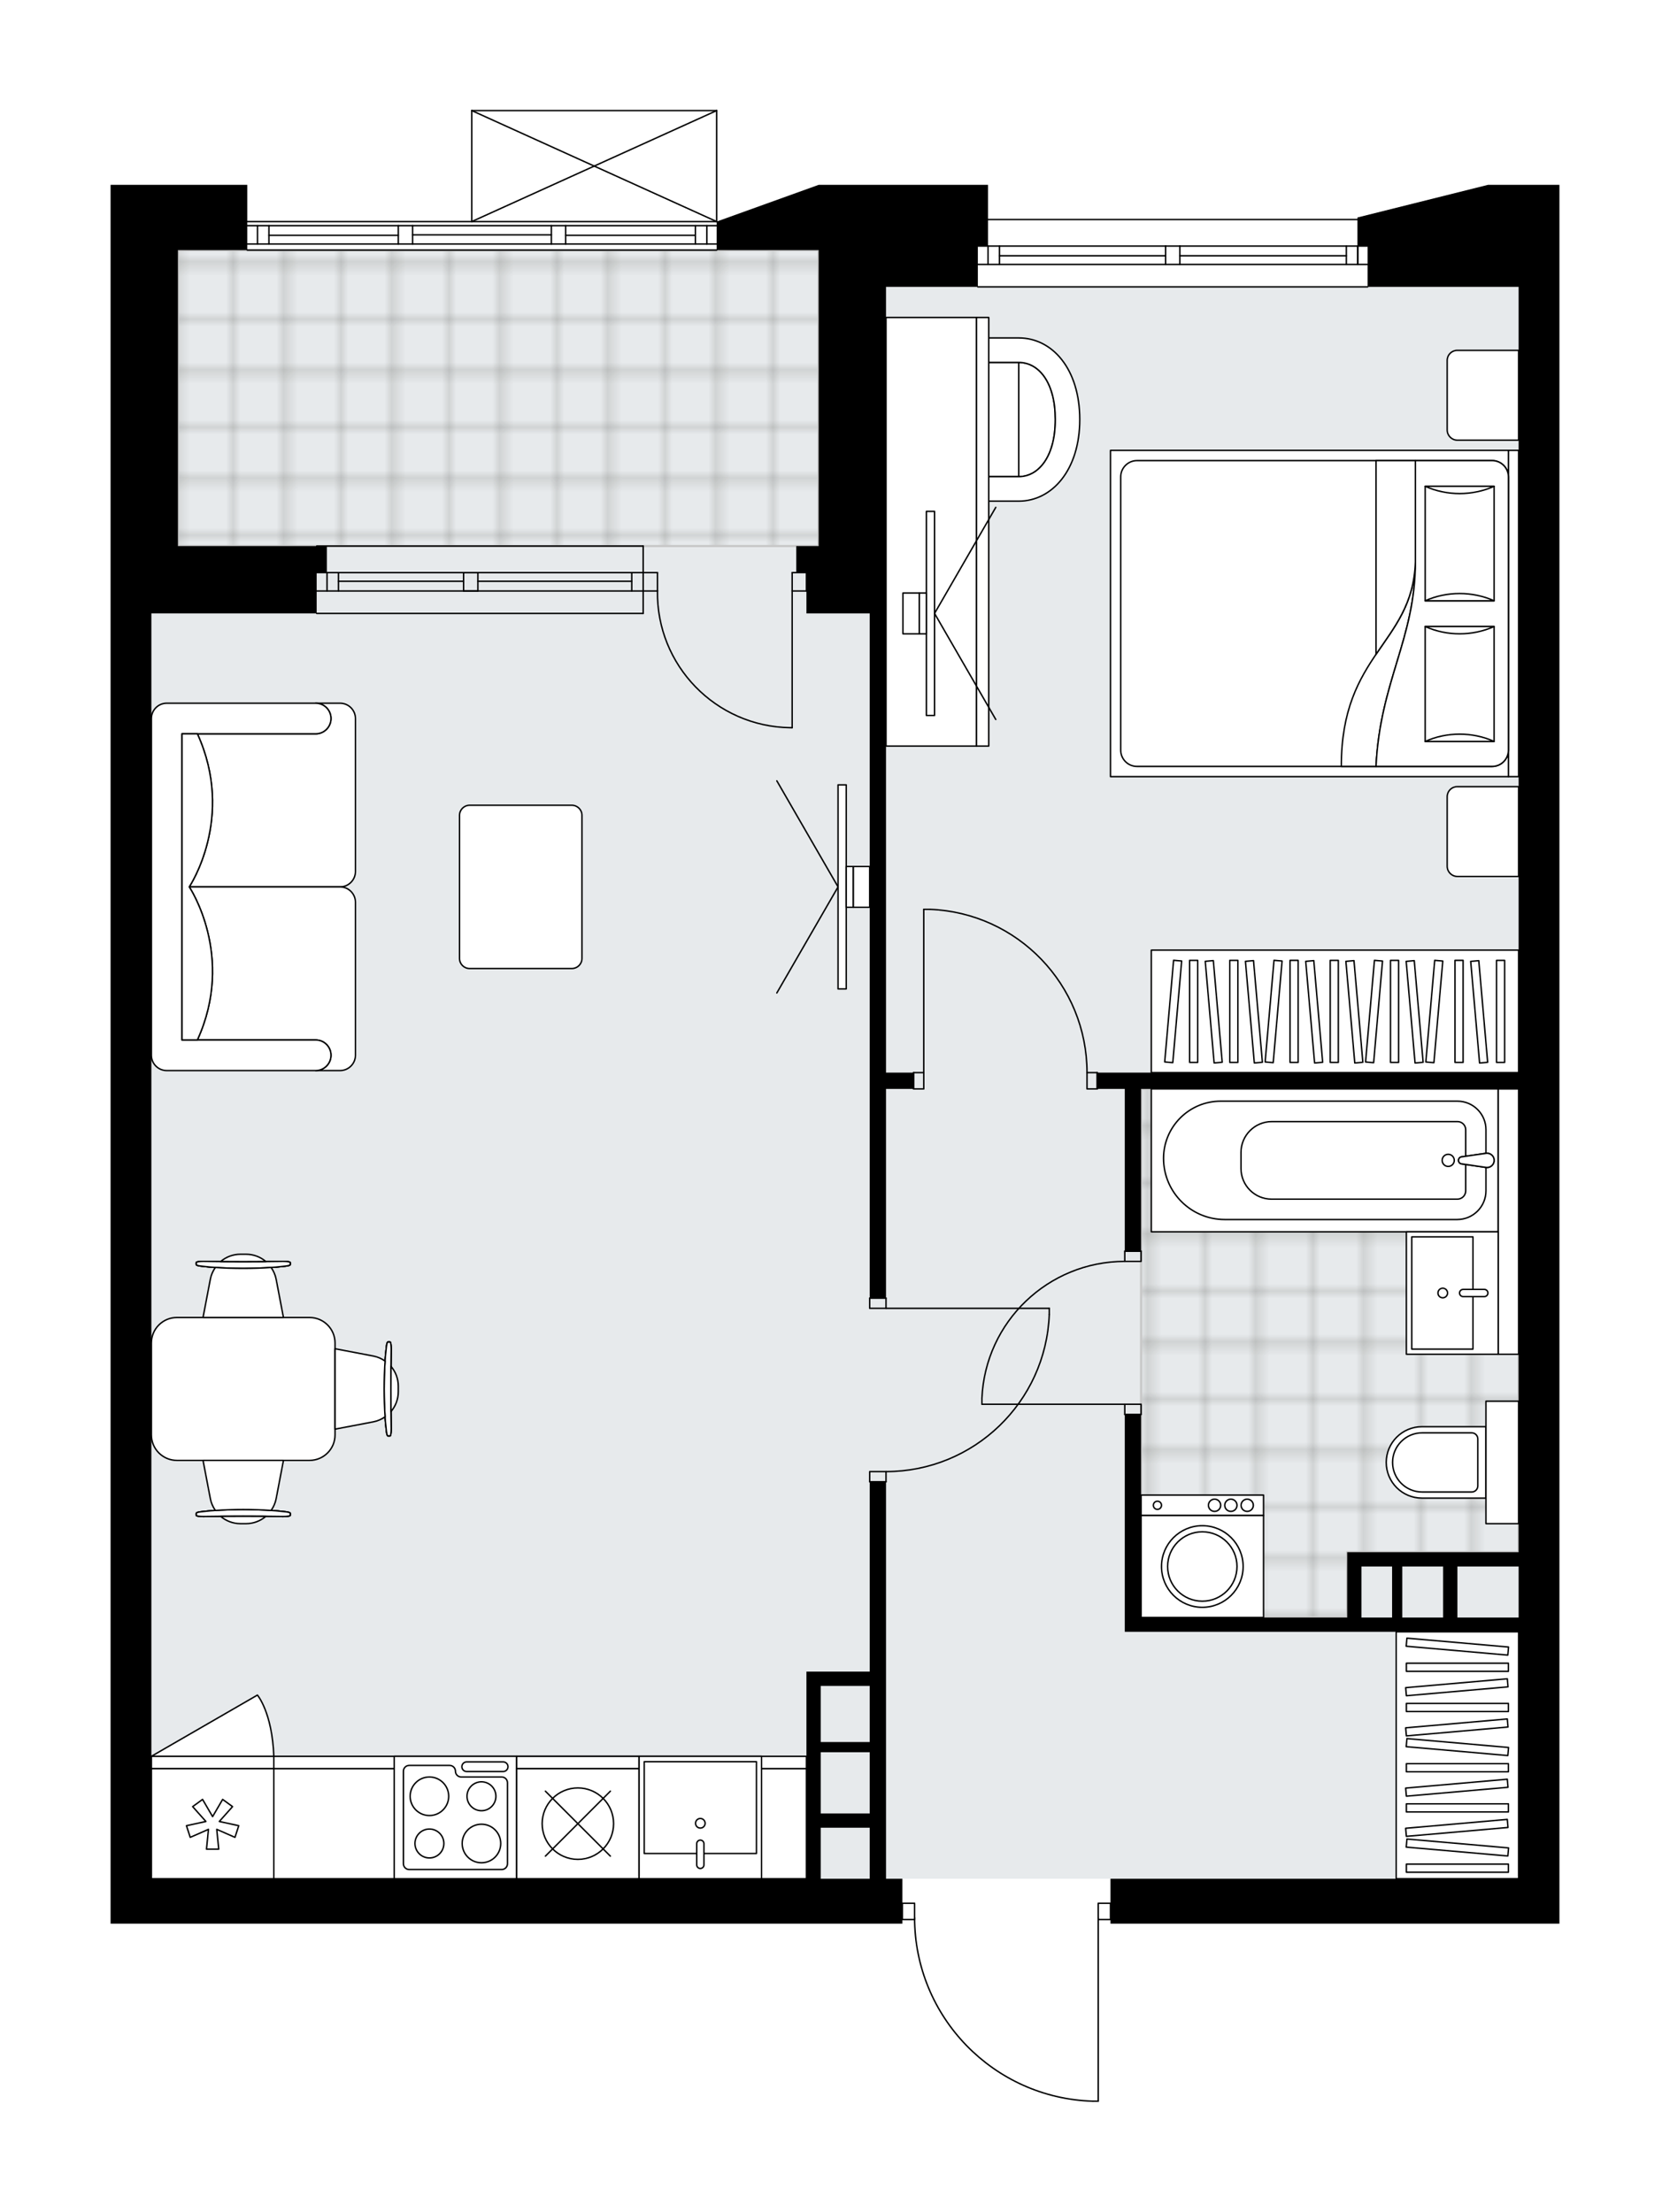 <svg xmlns="http://www.w3.org/2000/svg" xmlns:xlink="http://www.w3.org/1999/xlink" height="2000px" id="Layer_1" style="enable-background:new 0 0 1510.27 2000;" version="1.1" viewBox="0 0 1510.27 2000" width="1510.27px" x="0px" y="0px" xml:space="preserve">
<style type="text/css">
	.st0{fill:none;}
	.st1{opacity:0.25;fill:none;stroke:#12100B;stroke-width:0.4;stroke-miterlimit:10;}
	.st2{fill:#FFFFFF;}
	.st3{fill:#E7EAEC;}
	.st4{fill:url(#SVGID_1_);stroke:#C8C8C8;stroke-width:2;stroke-linecap:round;stroke-linejoin:round;stroke-miterlimit:10;}
	
		.st5{fill:url(#SVGID_00000127765323077299385920000015230018953057106098_);stroke:#C8C8C8;stroke-width:2;stroke-linecap:round;stroke-linejoin:round;stroke-miterlimit:10;}
	.st6{fill:none;stroke:#000000;stroke-width:1.3;stroke-linecap:round;stroke-linejoin:round;stroke-miterlimit:10;}
	.st7{fill:#FFFFFF;stroke:#000000;stroke-width:1.3;stroke-linecap:round;stroke-linejoin:round;stroke-miterlimit:10;}
	.st8{fill:none;stroke:#000000;stroke-width:1.3;stroke-linecap:round;stroke-linejoin:round;}
	.st9{fill:none;stroke:#000000;stroke-width:1.3;stroke-linecap:round;stroke-linejoin:round;stroke-dasharray:10.152,10.152;}
	.st10{fill:none;stroke:#000000;stroke-width:1.3;stroke-linecap:round;stroke-linejoin:round;stroke-dasharray:9.806,9.806;}
	.st11{font-family:'Arial-BoldMT';}
	.st12{font-size:96.725px;}
	.st13{font-size:81.844px;}
	.st14{font-family:'ArialMT';}
	.st15{font-size:40px;}
</style>
<pattern height="14.57" id="New_Pattern_Swatch_2" patternUnits="userSpaceOnUse" style="overflow:visible;" viewBox="7.49 -22.06 14.57 14.57" width="14.57" x="287.15" y="-1542.46">
	<g>
		<rect class="st0" height="14.57" width="14.57" x="7.49" y="-22.06" />
		<g>
			<rect class="st1" height="7.29" width="7.29" x="14.77" y="-7.49" />
		</g>
		<g>
			<rect class="st1" height="7.29" width="7.29" x="0.2" y="-7.49" />
		</g>
		<g>
			<rect class="st1" height="7.29" width="7.29" x="22.06" y="-14.77" />
		</g>
		<g>
			<rect class="st1" height="7.29" width="7.29" x="7.49" y="-14.77" />
			<rect class="st1" height="7.29" width="7.29" x="14.77" y="-22.06" />
		</g>
		<g>
			<rect class="st1" height="7.29" width="7.29" x="0.2" y="-22.06" />
		</g>
		<g>
			<rect class="st1" height="7.29" width="7.29" x="22.06" y="-29.35" />
		</g>
		<g>
			<rect class="st1" height="7.29" width="7.29" x="7.49" y="-29.35" />
		</g>
	</g>
</pattern>
<path class="st2" d="M1004.27,1739.46v-3.04h0h-10.42V1900  c0,0.36-0.29,0.65-0.65,0.65h-4.84c-0.01,0-0.01,0-0.02,0c-43.61-1.29-84.36-19.24-114.75-50.54  c-29.81-30.7-46.47-70.99-47.1-113.68h-10.45v3.04H100v-40.6v-295.27V849.96V554.68V259.41V222.5v-55.36h60.9h62.75v32.57h202.35  V100c0,0,0-0.01,0-0.01c0-0.04,0.02-0.08,0.03-0.12c0.01-0.04,0.01-0.09,0.03-0.13c0,0,0-0.01,0-0.01c0.01-0.03,0.04-0.05,0.05-0.07  c0.03-0.05,0.05-0.09,0.09-0.13c0.03-0.03,0.07-0.05,0.1-0.07c0.04-0.02,0.07-0.05,0.11-0.07c0.05-0.02,0.1-0.02,0.15-0.03  c0.03,0,0.06-0.02,0.09-0.02h221.43c0,0,0,0,0,0h0.02c0.03,0,0.05,0.01,0.08,0.02c0.05,0.01,0.11,0.01,0.16,0.03  c0.04,0.02,0.08,0.04,0.11,0.07c0.03,0.02,0.07,0.04,0.1,0.06c0.04,0.04,0.07,0.09,0.1,0.14c0.01,0.02,0.03,0.04,0.04,0.06  c0,0,0,0,0,0.01c0.02,0.04,0.02,0.1,0.03,0.15c0.01,0.04,0.02,0.07,0.02,0.11c0,0,0,0.01,0,0.01v100.12l91.62-32.98h153.17v30.72  h334.03v-1.2l118.11-29.53h64.59v55.36v36.91v258.36v332.18v553.64v295.27v40.6H1004.27z" id="background" />
<g id="floor">
	<polygon class="st3" points="136.91,1698.86 1373.36,1698.86 1373.36,259.41 740.37,259.41 740.37,226.19 160.9,226.19    160.9,554.68 136.91,554.68  " />
	<pattern id="SVGID_1_" patternTransform="matrix(6.51 0 0 6.51 44676.121 23268.779)" xlink:href="#New_Pattern_Swatch_2">
	</pattern>
	<polygon class="st4" points="160.9,226.19 740.37,226.19 740.37,493.78 160.9,493.78  " />
	
		<pattern id="SVGID_00000128454409473587410130000006166711030974173087_" patternTransform="matrix(6.51 0 0 6.51 44676.121 23268.779)" xlink:href="#New_Pattern_Swatch_2">
	</pattern>
	
		<polygon points="   1218.34,1462.65 1218.34,1403.59 1373.36,1403.59 1373.36,984.67 1031.95,984.67 1031.95,1462.65  " style="fill:url(#SVGID_00000128454409473587410130000006166711030974173087_);stroke:#C8C8C8;stroke-width:2;stroke-linecap:round;stroke-linejoin:round;stroke-miterlimit:10;" />
	<g id="LINE_00000088820485201810242000000008888151780324153489_">
		<line class="st6" x1="1236.8" x2="884.32" y1="259.41" y2="259.41" />
	</g>
	<g id="LINE_00000001644171554877346470000001529696056926121093_">
		<line class="st6" x1="884.32" x2="1054.1" y1="222.5" y2="222.5" />
	</g>
	<g id="LINE_00000101825716946167523180000010335842890544550582_">
		<line class="st6" x1="1067.02" x2="1236.8" y1="222.5" y2="222.5" />
	</g>
	<g id="LINE_00000106125181392863532910000013135983133450759309_">
		<line class="st6" x1="1227.9" x2="1227.9" y1="239.11" y2="222.5" />
	</g>
	<g id="LINE_00000013915083977090293280000006416910780986748802_">
		<line class="st6" x1="893.54" x2="893.54" y1="239.11" y2="222.5" />
	</g>
	<g id="LINE_00000056391043613192096030000013276549133787402385_">
		<line class="st6" x1="884.32" x2="1054.1" y1="239.11" y2="239.11" />
	</g>
	<g id="LINE_00000165935430611711314120000001970918899305307284_">
		<line class="st6" x1="1067.02" x2="1236.8" y1="239.11" y2="239.11" />
	</g>
	<g id="LINE_00000008131272914838098960000000974743684166732714_">
		<line class="st6" x1="1067.02" x2="1217.57" y1="231.27" y2="231.27" />
	</g>
	<g id="LINE_00000155128179717562802030000001861166856147628692_">
		<line class="st6" x1="903.88" x2="1054.1" y1="231.27" y2="231.27" />
	</g>
	<g id="LINE_00000080192668601762106890000004020869987704768414_">
		<line class="st6" x1="903.88" x2="903.88" y1="222.5" y2="239.11" />
	</g>
	<g id="LINE_00000165932006442072941660000010016616022154414012_">
		<line class="st6" x1="1227.9" x2="1227.9" y1="239.11" y2="222.5" />
	</g>
	<g id="LINE_00000016077496867161060480000000366485402425396151_">
		<line class="st6" x1="1217.57" x2="1217.57" y1="222.5" y2="239.11" />
	</g>
	<g id="LINE_00000074437546574301813750000001808443084666293402_">
		<line class="st6" x1="1054.1" x2="1054.1" y1="239.11" y2="222.5" />
	</g>
	<g id="LINE_00000036219571700036570430000012328087243791686812_">
		<line class="st6" x1="1054.1" x2="1067.02" y1="222.5" y2="222.5" />
	</g>
	<g id="LINE_00000118359144005311762060000016122304945074446753_">
		<line class="st6" x1="1067.02" x2="1067.02" y1="222.5" y2="239.11" />
	</g>
	<g id="LINE_00000120540482308030458360000009442897711385462203_">
		<line class="st6" x1="1067.02" x2="1054.1" y1="239.11" y2="239.11" />
	</g>
	<g id="LINE_00000067198787956017390800000005526716190511857840_">
		<line class="st6" x1="884.32" x2="1236.8" y1="198.51" y2="198.51" />
	</g>
	<g id="LINE_00000085249385750351801120000012372000011460569005_">
		<line class="st6" x1="581.66" x2="286.39" y1="534.38" y2="534.38" />
	</g>
	<g id="LINE_00000175309732480523856700000001464673358388621216_">
		<line class="st6" x1="581.66" x2="286.39" y1="517.77" y2="517.77" />
	</g>
	<g id="LINE_00000031195862859726863510000007511538046303118504_">
		<line class="st6" x1="571.33" x2="432.18" y1="525.62" y2="525.62" />
	</g>
	<g id="LINE_00000000912135491864767810000003408113679361582504_">
		<line class="st6" x1="295.75" x2="295.75" y1="534.38" y2="517.77" />
	</g>
	<g id="LINE_00000142894872490532380920000010437374558282741417_">
		<line class="st6" x1="571.33" x2="571.33" y1="534.38" y2="517.77" />
	</g>
	<g id="LINE_00000173138801074379348200000014952370691295282853_">
		<line class="st6" x1="581.66" x2="286.39" y1="554.68" y2="554.68" />
	</g>
	<g id="LINE_00000046314794486321020980000008200905248218573716_">
		<line class="st6" x1="286.39" x2="581.66" y1="493.78" y2="493.78" />
	</g>
	<g id="LINE_00000029739964696197078200000002397625063560955832_">
		<line class="st6" x1="306.08" x2="306.08" y1="534.4" y2="517.79" />
	</g>
	<g id="LINE_00000069362311255104855930000009093014615962283913_">
		<line class="st6" x1="581.66" x2="581.66" y1="554.68" y2="493.78" />
	</g>
	<g id="LINE_00000129920634943522541370000008155820593246374568_">
		<line class="st6" x1="419.26" x2="419.26" y1="534.38" y2="517.77" />
	</g>
	<g id="LINE_00000131364174449811448420000017963684894754094481_">
		<line class="st6" x1="419.26" x2="432.18" y1="517.77" y2="517.77" />
	</g>
	<g id="LINE_00000083076841703993316840000009227871196432502660_">
		<line class="st6" x1="432.18" x2="432.18" y1="517.77" y2="534.38" />
	</g>
	<g id="LINE_00000042713423694662172980000012608972406672285859_">
		<line class="st6" x1="432.18" x2="419.26" y1="534.38" y2="534.38" />
	</g>
	<g id="LINE_00000044154117639247494840000005864574109746801538_">
		<line class="st6" x1="419.26" x2="306.08" y1="525.62" y2="525.62" />
	</g>
	<g id="LINE_00000124124640279233059410000008230699436400927651_">
		<line class="st6" x1="648.1" x2="223.65" y1="226.19" y2="226.19" />
	</g>
	<g id="LINE_00000060736028419946857910000006183128378690056591_">
		<line class="st6" x1="639.2" x2="639.2" y1="220.66" y2="204.05" />
	</g>
	<g id="LINE_00000045612796743706085080000010972640365618420412_">
		<line class="st6" x1="232.87" x2="232.87" y1="220.66" y2="204.05" />
	</g>
	<g id="LINE_00000053515036497022414060000003277809804102171064_">
		<line class="st6" x1="511.54" x2="628.87" y1="212.81" y2="212.81" />
	</g>
	<g id="LINE_00000146497472959908447620000002841185195736204720_">
		<line class="st6" x1="243.21" x2="360.21" y1="212.81" y2="212.81" />
	</g>
	<g id="LINE_00000037693050597130527270000011733420261559457706_">
		<line class="st6" x1="243.21" x2="243.21" y1="204.05" y2="220.66" />
	</g>
	<g id="LINE_00000136372945114265667330000018242361057456254602_">
		<line class="st6" x1="639.2" x2="639.2" y1="220.66" y2="204.05" />
	</g>
	<g id="LINE_00000101787555886488984610000001143711893934475654_">
		<line class="st6" x1="628.87" x2="628.87" y1="204.05" y2="220.66" />
	</g>
	<g id="LINE_00000000909711612812477500000001784782831446157995_">
		<line class="st6" x1="498.62" x2="498.62" y1="220.66" y2="204.05" />
	</g>
	<g id="LINE_00000115475595315727003020000003694157579932557701_">
		<line class="st6" x1="498.62" x2="511.54" y1="204.05" y2="204.05" />
	</g>
	<g id="LINE_00000036240223190302682940000008254765659024134274_">
		<line class="st6" x1="511.54" x2="511.54" y1="204.05" y2="220.66" />
	</g>
	<g id="LINE_00000076598178472137642570000012572378112910718902_">
		<line class="st6" x1="511.54" x2="498.62" y1="220.66" y2="220.66" />
	</g>
	<g id="LINE_00000158744873466136321660000002027127724741689507_">
		<line class="st6" x1="223.65" x2="648.1" y1="200.36" y2="200.36" />
	</g>
	<g id="LINE_00000171687720622755157820000012063259828188261262_">
		<line class="st6" x1="360.21" x2="360.21" y1="220.66" y2="204.05" />
	</g>
	<g id="LINE_00000113350370572752865770000013356877189108181402_">
		<line class="st6" x1="360.21" x2="373.13" y1="204.05" y2="204.05" />
	</g>
	<g id="LINE_00000096742407740943153550000008572318914344680112_">
		<line class="st6" x1="373.13" x2="373.13" y1="204.05" y2="220.66" />
	</g>
	<g id="LINE_00000126284891732184787000000005081895995365939379_">
		<line class="st6" x1="373.13" x2="360.21" y1="220.66" y2="220.66" />
	</g>
	<g id="LINE_00000177470825808989281860000007934126493821963949_">
		<line class="st6" x1="373.13" x2="498.62" y1="212.35" y2="212.35" />
	</g>
	<g id="LWPOLYLINE_00000039825786218321652160000016880387542974918578_">
		<line class="st6" x1="360.21" x2="223.65" y1="220.66" y2="220.66" />
	</g>
	<g id="LWPOLYLINE_00000080181315398719307220000011106555895891304109_">
		<line class="st6" x1="373.13" x2="498.62" y1="220.66" y2="220.66" />
	</g>
	<g id="LWPOLYLINE_00000170261658953190761760000003200683361401638562_">
		<line class="st6" x1="511.54" x2="648.1" y1="220.66" y2="220.66" />
	</g>
	<g id="LWPOLYLINE_00000160164097187100120190000015254336024454691492_">
		<line class="st6" x1="360.21" x2="223.65" y1="204.05" y2="204.05" />
	</g>
	<g id="LWPOLYLINE_00000072996386939486268510000017804512375809483704_">
		<line class="st6" x1="373.13" x2="498.62" y1="204.05" y2="204.05" />
	</g>
	<g id="LWPOLYLINE_00000020371126192179513800000001976005059628959909_">
		<line class="st6" x1="511.54" x2="648.1" y1="204.05" y2="204.05" />
	</g>
	<g id="LWPOLYLINE_00000154383663862216963650000003785255353364722359_">
		<rect class="st6" height="14.76" width="11.07" x="816.04" y="1721.01" />
	</g>
	<g id="LWPOLYLINE_00000102542560068686131610000001580326387957643687_">
		<rect class="st6" height="14.76" width="11.07" x="993.2" y="1721.01" />
	</g>
	<g id="LWPOLYLINE_00000069356008042634893490000014471334102105423233_">
		<path class="st6" d="M988.36,1900c-89.82-2.66-161.25-76.23-161.25-166.09" />
	</g>
	<g id="LINE_00000173132001943241896720000014651194868086400181_">
		<line class="st6" x1="993.2" x2="993.2" y1="1733.91" y2="1900" />
	</g>
	<g id="LINE_00000075131808633555911050000002170578784103125144_">
		<line class="st6" x1="993.2" x2="988.36" y1="1900" y2="1900" />
	</g>
	<g id="LWPOLYLINE_00000154422608688812972610000005615128740213055143_">
		<rect class="st6" height="9.23" width="14.76" x="786.51" y="1173.83" />
	</g>
	<g id="LWPOLYLINE_00000072268821684474979960000016266074372014483385_">
		<rect class="st6" height="9.23" width="14.76" x="786.51" y="1330.7" />
	</g>
	<g id="LINE_00000142141757456723496140000014766830157000764551_">
		<line class="st6" x1="801.27" x2="786.51" y1="1173.83" y2="1173.83" />
	</g>
	<g id="LINE_00000026125550516814366630000007395685376522575506_">
		<line class="st6" x1="801.27" x2="786.51" y1="1339.92" y2="1339.92" />
	</g>
	<g id="LINE_00000144326706413620391680000005210009703690379700_">
		<line class="st6" x1="801.27" x2="948.91" y1="1183.06" y2="1183.06" />
	</g>
	<g id="LINE_00000002343313855106940640000014964426859924268979_">
		<line class="st6" x1="948.91" x2="948.91" y1="1188.6" y2="1183.06" />
	</g>
	<g id="ARC_00000005258810146976763810000005613434851114813061_">
		<path class="st6" d="M948.91,1188.6c-3.07,79.32-68.25,142.06-147.64,142.1" />
	</g>
	<g id="LWPOLYLINE_00000080905215248816997470000015680473005742338474_">
		<rect class="st6" height="14.76" width="9.23" x="826.19" y="969.91" />
	</g>
	<g id="LWPOLYLINE_00000083775817087254677480000010423851165689706132_">
		<rect class="st6" height="14.76" width="9.23" x="983.05" y="969.91" />
	</g>
	<g id="LINE_00000139293300657121506900000002305663915862563513_">
		<line class="st6" x1="826.19" x2="826.19" y1="969.91" y2="984.67" />
	</g>
	<g id="LINE_00000180335768962299194120000014542488550899282833_">
		<line class="st6" x1="992.28" x2="992.28" y1="969.91" y2="984.67" />
	</g>
	<g id="LINE_00000118373940638734164920000012583052237781520037_">
		<line class="st6" x1="835.41" x2="835.41" y1="969.91" y2="822.27" />
	</g>
	<g id="LINE_00000042006205182868439090000016451955817617384845_">
		<line class="st6" x1="840.95" x2="835.41" y1="822.27" y2="822.27" />
	</g>
	<g id="ARC_00000005240138546607041630000014397836791187939734_">
		<path class="st6" d="M840.95,822.27c79.32,3.07,142.06,68.25,142.1,147.64" />
	</g>
	<g id="LWPOLYLINE_00000067230059808689353840000014880058804949239181_">
		<rect class="st6" height="9.23" width="14.76" x="1017.19" y="1269.8" />
	</g>
	<g id="LWPOLYLINE_00000025406788681206156090000015091344861113268411_">
		<rect class="st6" height="9.23" width="14.76" x="1017.19" y="1131.39" />
	</g>
	<g id="LINE_00000100374900197439228150000009200037924612728490_">
		<line class="st6" x1="1017.19" x2="1031.95" y1="1279.02" y2="1279.02" />
	</g>
	<g id="LINE_00000057843537619379244550000018409478743768287906_">
		<line class="st6" x1="1017.19" x2="1031.95" y1="1131.39" y2="1131.39" />
	</g>
	<g id="LINE_00000178192417019806619490000013042454432213843123_">
		<line class="st6" x1="1017.19" x2="888.01" y1="1269.8" y2="1269.8" />
	</g>
	<g id="ARC_00000076568126056127371090000012385612876600424107_">
		<path class="st6" d="M888.01,1264.26c3.07-69.13,59.99-123.6,129.18-123.65" />
	</g>
	<g id="LINE_00000049217236036039235710000000554147378886523285_">
		<line class="st6" x1="888.01" x2="888.01" y1="1269.8" y2="1264.26" />
	</g>
	<g id="ARC_00000070811903836162009040000018026437560496443820_">
		<path class="st6" d="M594.58,534.38c-1.01,67.27,52.71,122.63,119.99,123.63c0.6,0.01,1.21,0.01,1.81,0.01" />
	</g>
	<g id="LINE_00000145036729991376361580000003472869252256675508_">
		<line class="st6" x1="716.38" x2="716.38" y1="534.38" y2="658.03" />
	</g>
	<g id="LINE_00000183936569621181242560000007312560790128848565_">
		<line class="st6" x1="581.66" x2="594.58" y1="534.38" y2="534.38" />
	</g>
	<g id="LINE_00000047748291741230701370000000942143104947906188_">
		<line class="st6" x1="594.58" x2="594.58" y1="534.38" y2="517.77" />
	</g>
	<g id="LINE_00000093867691028083660820000015345070930486835613_">
		<line class="st6" x1="594.58" x2="581.66" y1="517.77" y2="517.77" />
	</g>
	<g id="LINE_00000119830281612483094420000001631265576875433647_">
		<line class="st6" x1="729.3" x2="716.38" y1="517.77" y2="517.77" />
	</g>
	<g id="LINE_00000027595864236596343060000003800845283116474551_">
		<line class="st6" x1="716.38" x2="716.38" y1="517.77" y2="534.38" />
	</g>
	<g id="LINE_00000064318920981576031730000016223081440569216395_">
		<line class="st6" x1="716.38" x2="729.3" y1="534.38" y2="534.38" />
	</g>
	<g id="LINE_00000149370578537833876070000012877106957298641037_">
		<line class="st6" x1="729.3" x2="729.3" y1="517.77" y2="534.38" />
	</g>
	<g id="LINE_00000051382271002634235690000004409460903530984877_">
		<line class="st6" x1="426.65" x2="648.1" y1="100" y2="100" />
	</g>
	<g id="LINE_00000147193322305705201130000001204498178405671570_">
		<line class="st6" x1="648.1" x2="648.1" y1="100" y2="200.36" />
	</g>
	<g id="LINE_00000078027086914287128380000000980320355080635008_">
		<line class="st6" x1="426.65" x2="426.65" y1="200.36" y2="100" />
	</g>
	<g id="LWPOLYLINE_00000156567281757320301820000013488308640720107951_">
		<line class="st6" x1="648.1" x2="426.65" y1="200.36" y2="100" />
	</g>
	<g id="LWPOLYLINE_00000132807729823111869720000017151018054893254068_">
		<line class="st6" x1="426.65" x2="648.1" y1="200.36" y2="100" />
	</g>
	<polygon points="740.37,259.41 740.37,493.78 729.3,493.78 720.07,493.78 720.07,517.77 729.3,517.77 729.3,554.68 786.51,554.68    786.51,1173.83 801.27,1173.83 801.27,984.67 826.19,984.67 826.19,969.91 801.27,969.91 801.27,554.68 801.27,493.78    801.27,259.41 884.32,259.41 884.32,222.5 893.54,222.5 893.54,167.14 740.37,167.14 648.1,200.36 648.1,226.19 740.37,226.19  " />
	<path d="M816.04,1698.86h-14.76v-358.94h-14.76v171.63h-44.29H729.3v128.26v59.05H136.91v-295.27V849.96V554.68h23.99h125.49   v-36.91h9.23v-23.99h-9.23H160.9V259.41v-33.22h62.75v-59.05H160.9H100v55.36v36.91v295.27v295.27v553.64v295.27v40.6h716.04   V1698.86z M742.22,1524.47h44.29v50.75h-44.29V1524.47z M742.22,1584.45h44.29v55.36h-44.29V1584.45z M742.22,1698.86v-46.14h44.29   v46.14H742.22z" />
	<path d="M1017.19,1131.39h14.76V984.67h341.41v418.92H1318h-12.92h-36.91h-9.23h-40.6v12.92v46.14h-186.39v-183.62h-14.76v183.62   v12.92h356.17v223.3h-369.09v40.6h406v-40.6v-295.27V849.96V517.77V259.41V222.5v-55.36h-64.59l-118.11,29.53v25.84h9.23v36.91   h136.56v258.36v332.18v119.95H992.28v14.76h24.91V1131.39z M1231.26,1462.65v-46.14h27.68v46.14H1231.26z M1268.17,1462.65v-46.14   h36.91v46.14H1268.17z M1318,1462.65v-46.14h55.36v46.14H1318z" />
</g>
<g id="mebel">
	<g>
		<path class="st7" d="M1308.77,325.88v62.92c0,5.1,4.13,9.23,9.23,9.23h55.36v-81.2h-55.54    C1312.82,316.83,1308.77,320.88,1308.77,325.88z" />
		<path class="st7" d="M1308.77,720.39v62.92c0,5.1,4.13,9.23,9.23,9.23h55.36v-81.2h-55.54    C1312.82,711.34,1308.77,715.39,1308.77,720.39z" />
		<g>
			
				<rect class="st7" height="9.23" transform="matrix(-1.836970e-16 1 -1 -1.836970e-16 1923.515 -813.982)" width="295.02" x="1221.24" y="550.15" />
			
				<rect class="st7" height="359.86" transform="matrix(-1.836970e-16 1 -1 -1.836970e-16 1738.97 -629.437)" width="295.02" x="1036.69" y="374.83" />
			<path class="st7" d="M1364.14,431.25v247.04c0,8.15-6.61,14.76-14.76,14.76h-321.11c-8.15,0-14.76-6.61-14.76-14.76V431.25     c0-8.15,6.61-14.76,14.76-14.76h321.11C1357.53,416.48,1364.14,423.09,1364.14,431.25z" />
			<path class="st7" d="M1244.4,693.05c3.78-77.16,35.57-115.4,35.6-184.88c-2.51,74.34-67.11,82.28-66.98,184.88L1244.4,693.05z" />
			<g>
				<path class="st7" d="M1244.4,693.05c3.78-77.16,35.57-115.4,35.6-184.88l0-91.68h69.37c8.15,0,14.76,6.61,14.76,14.76v247.04      c0,8.15-6.61,14.76-14.76,14.76L1244.4,693.05L1244.4,693.05z" />
			</g>
			
				<rect class="st7" height="62.32" transform="matrix(-1.836970e-16 1 -1 -1.836970e-16 1811.531 -828.529)" width="103.53" x="1268.26" y="460.34" />
			<path class="st7" d="M1288.87,543.27c19.57-8.77,42.74-8.77,62.32,0H1288.87z" />
			<path class="st7" d="M1351.19,439.74c-19.57,8.77-42.74,8.77-62.32,0L1351.19,439.74z" />
			
				<rect class="st7" height="62.32" transform="matrix(-1.836970e-16 1 -1 -1.836970e-16 1938.513 -701.547)" width="103.93" x="1268.07" y="587.33" />
			<path class="st7" d="M1288.87,670.45c19.57-8.8,42.74-8.8,62.32,0H1288.87z" />
			<path class="st7" d="M1351.19,566.52c-19.57,8.8-42.74,8.8-62.32,0H1351.19z" />
			<g>
				<path class="st7" d="M1280,508.17v-91.68h-35.6v175.18C1261.2,566.84,1278.72,546.18,1280,508.17z" />
			</g>
		</g>
	</g>
	<g>
		
			<rect class="st7" height="99.65" transform="matrix(-1 -1.224647e-16 1.224647e-16 -1 976.956 3298.134)" width="481.68" x="247.64" y="1599.24" />
		
			<rect class="st7" height="11.07" transform="matrix(-1 -1.224647e-16 1.224647e-16 -1 976.956 3187.407)" width="481.68" x="247.64" y="1588.17" />
	</g>
	<g>
		<path class="st7" d="M285.47,663.56L285.47,663.56c7.64,0,13.84-6.2,13.84-13.84v0c0-7.64-6.2-13.84-13.84-13.84h0h22.09    c7.67,0,13.89,6.22,13.89,13.89v138.29c0,7.65-6.26,13.91-13.91,13.91l-136.41,0c0,0,41.99-62.42,7.36-138.41H285.47z" />
		<path class="st7" d="M285.47,940.38L285.47,940.38c7.64,0,13.84,6.2,13.84,13.84v0c0,7.64-6.2,13.84-13.84,13.84h0h22.09    c7.67,0,13.89-6.22,13.89-13.89V815.88c0-7.65-6.26-13.91-13.91-13.91l-136.41,0c0,0,41.99,62.42,7.36,138.41H285.47z" />
		<path class="st7" d="M150.75,635.88h134.72c7.64,0,13.84,6.2,13.84,13.84v0c0,7.64-6.2,13.84-13.84,13.84H164.59v276.82h120.88    c7.64,0,13.84,6.2,13.84,13.84v0c0,7.64-6.2,13.84-13.84,13.84H150.75c-7.64,0-13.84-6.2-13.84-13.84v-304.5    C136.91,642.11,143.14,635.88,150.75,635.88z" />
		<path class="st7" d="M178.49,940.38c34.63-75.99-7.36-138.41-7.36-138.41v-0.01c0,0,41.99-62.42,7.36-138.41h-13.9v276.82    L178.49,940.38z" />
	</g>
	<g>
		<path class="st7" d="M159.98,1191.34h119.95c12.74,0,23.07,10.33,23.07,23.07v83.09c0,12.74-10.33,23.07-23.07,23.07H159.98    c-12.74,0-23.07-10.33-23.07-23.07v-83.09C136.91,1201.67,147.24,1191.34,159.98,1191.34z" />
		<g>
			<g id="LINE_00000065054434611070543850000017789983357652363146_">
				<path class="st7" d="M181.61,1367.05c22.34-2.81,54.4-2.81,76.74,0c2.58,0.32,4.08,0.81,4.08,1.32v0.13v1.82      c0,0.55-2.89,0.99-6.46,0.99c-23.93-0.38-48.04-0.38-71.97,0c-3.57,0-6.46-0.45-6.46-0.99v-1.82v-0.13      C177.53,1367.86,179.03,1367.38,181.61,1367.05z" />
			</g>
			<g id="LINE_00000060751167871358840710000008352503260989407929_">
				<path class="st7" d="M181.61,1367.05c22.34-2.81,54.4-2.81,76.74,0c2.58,0.32,4.08,0.81,4.08,1.32v0.13v1.82      c0,0.55-2.89,0.99-6.46,0.99c-23.93-0.38-48.04-0.38-71.97,0c-3.57,0-6.46-0.45-6.46-0.99v-1.82v-0.13      C177.53,1367.86,179.03,1367.38,181.61,1367.05z" />
			</g>
			<g id="LINE_00000062873122379927365860000000806084369640559534_">
				<path class="st7" d="M181.61,1367.05c22.34-2.81,54.4-2.81,76.74,0c2.58,0.32,4.08,0.81,4.08,1.32v0.13v1.82      c0,0.55-2.89,0.99-6.46,0.99c-23.93-0.38-48.04-0.38-71.97,0c-3.57,0-6.46-0.45-6.46-0.99v-1.82v-0.13      C177.53,1367.86,179.03,1367.38,181.61,1367.05z" />
			</g>
			<path class="st7" d="M199.58,1371.2c4.86,4.11,11.11,6.56,17.85,6.56h5.09c6.75,0,13-2.45,17.85-6.56     C226.78,1371.08,213.18,1371.08,199.58,1371.2z" />
			<path class="st7" d="M183.62,1320.57l6.62,34.69c0.75,3.92,2.38,7.46,4.55,10.57c16.01-1.13,34.36-1.13,50.38,0     c2.17-3.11,3.8-6.65,4.55-10.57l6.62-34.69H183.62z" />
		</g>
		<g>
			<g id="LINE_00000100382621645639771610000008249951802827378862_">
				<path class="st7" d="M349.48,1294.33c-2.81-22.34-2.81-54.4,0-76.74c0.32-2.58,0.81-4.08,1.32-4.08h0.13h1.82      c0.55,0,1,2.89,1,6.46c-0.38,23.93-0.38,48.04,0,71.97c0,3.57-0.45,6.46-1,6.46h-1.82h-0.13      C350.29,1298.4,349.81,1296.9,349.48,1294.33z" />
			</g>
			<g id="LINE_00000150086949621110195410000016363834845351088818_">
				<path class="st7" d="M349.48,1294.33c-2.81-22.34-2.81-54.4,0-76.74c0.32-2.58,0.81-4.08,1.32-4.08h0.13h1.82      c0.55,0,1,2.89,1,6.46c-0.38,23.93-0.38,48.04,0,71.97c0,3.57-0.45,6.46-1,6.46h-1.82h-0.13      C350.29,1298.4,349.81,1296.9,349.48,1294.33z" />
			</g>
			<g id="LINE_00000066493545883334708210000000715903692456389541_">
				<path class="st7" d="M349.48,1294.33c-2.81-22.34-2.81-54.4,0-76.74c0.32-2.58,0.81-4.08,1.32-4.08h0.13h1.82      c0.55,0,1,2.89,1,6.46c-0.38,23.93-0.38,48.04,0,71.97c0,3.57-0.45,6.46-1,6.46h-1.82h-0.13      C350.29,1298.4,349.81,1296.9,349.48,1294.33z" />
			</g>
			<path class="st7" d="M353.63,1276.35c4.11-4.86,6.56-11.11,6.56-17.85v-5.09c0-6.75-2.45-13-6.56-17.85     C353.51,1249.16,353.51,1262.75,353.63,1276.35z" />
			<path class="st7" d="M303,1292.31l34.69-6.62c3.92-0.75,7.46-2.38,10.57-4.55c-1.13-16.01-1.13-34.36,0-50.38     c-3.11-2.17-6.65-3.8-10.57-4.55L303,1219.6V1292.31z" />
		</g>
		<g>
			<g id="LINE_00000109734000537914678940000008805619126873783695_">
				<path class="st7" d="M258.35,1144.86c-22.34,2.81-54.4,2.81-76.74,0c-2.58-0.32-4.08-0.81-4.08-1.32v-0.13v-1.82      c0-0.55,2.89-0.99,6.46-0.99c23.93,0.38,48.04,0.38,71.97,0c3.57,0,6.46,0.45,6.46,0.99v1.82v0.13      C262.42,1144.05,260.93,1144.53,258.35,1144.86z" />
			</g>
			<g id="LINE_00000145755921791954005780000003799981513074399385_">
				<path class="st7" d="M258.35,1144.86c-22.34,2.81-54.4,2.81-76.74,0c-2.58-0.32-4.08-0.81-4.08-1.32v-0.13v-1.82      c0-0.55,2.89-0.99,6.46-0.99c23.93,0.38,48.04,0.38,71.97,0c3.57,0,6.46,0.45,6.46,0.99v1.82v0.13      C262.42,1144.05,260.93,1144.53,258.35,1144.86z" />
			</g>
			<g id="LINE_00000088821123075048567880000000352207533773349781_">
				<path class="st7" d="M258.35,1144.86c-22.34,2.81-54.4,2.81-76.74,0c-2.58-0.32-4.08-0.81-4.08-1.32v-0.13v-1.82      c0-0.55,2.89-0.99,6.46-0.99c23.93,0.38,48.04,0.38,71.97,0c3.57,0,6.46,0.45,6.46,0.99v1.82v0.13      C262.42,1144.05,260.93,1144.53,258.35,1144.86z" />
			</g>
			<path class="st7" d="M240.38,1140.71c-4.86-4.11-11.11-6.56-17.85-6.56h-5.09c-6.75,0-13,2.45-17.85,6.56     C213.18,1140.83,226.78,1140.83,240.38,1140.71z" />
			<path class="st7" d="M256.33,1191.34l-6.62-34.69c-0.75-3.92-2.38-7.46-4.55-10.57c-16.01,1.13-34.36,1.13-50.38,0     c-2.17,3.11-3.8,6.65-4.55,10.57l-6.62,34.69H256.33z" />
		</g>
	</g>
	<g>
		<g>
			<g id="LINE_00000054224776940528769800000011294477510396498592_">
				<line class="st7" x1="757.9" x2="702.54" y1="801.97" y2="897.87" />
			</g>
			<g id="LINE_00000069396603585049618900000006263087679625209230_">
				<line class="st7" x1="757.9" x2="702.54" y1="801.97" y2="706.08" />
			</g>
		</g>
		<rect class="st7" height="184.55" width="7.38" x="757.9" y="709.7" />
		
			<rect class="st7" height="36.91" transform="matrix(-1 -1.224647e-16 1.224647e-16 -1 1537.03 1603.947)" width="6.46" x="765.29" y="783.52" />
		<rect class="st7" height="36.91" width="14.76" x="771.74" y="783.52" />
	</g>
	<g>
		<path class="st7" d="M526.3,866.67V737.28c0-5.04-4.09-9.13-9.13-9.13H424.7c-5.04,0-9.13,4.09-9.13,9.13v129.39    c0,5.04,4.09,9.13,9.13,9.13h92.48C522.21,875.79,526.3,871.71,526.3,866.67z" />
	</g>
	<g>
		<g>
			<g>
				<path class="st7" d="M828.94,341.51v75.71c0,7.62,6.18,13.8,13.8,13.8h78.57v-103.3h-78.57      C835.12,327.71,828.94,333.89,828.94,341.51z" />
				<path class="st7" d="M921.31,431.02c17.93,0,33.08-18.04,33.08-51.67s-14.96-51.63-33.08-51.63V431.02z" />
				<path class="st7" d="M921.31,305.57c30.22,0,55.17,27.91,55.17,73.78s-25.27,73.82-55.17,73.82h-78.53v-22.15h78.53      c17.93,0,33.08-18.04,33.08-51.67s-14.96-51.63-33.08-51.63h-78.53v-22.15H921.31z" />
			</g>
		</g>
		<g>
			
				<rect class="st7" height="81.84" transform="matrix(-3.165194e-10 1 -1 -3.165194e-10 1323.056 -361.327)" width="387.55" x="648.42" y="439.95" />
			
				<rect class="st7" height="11.07" transform="matrix(-2.061206e-10 1 -1 -2.061206e-10 1369.512 -407.783)" width="387.55" x="694.87" y="475.33" />
		</g>
		<g>
			<g>
				<g id="LINE_00000001630986080305838120000006504840030807289514_">
					<line class="st7" x1="845.16" x2="900.52" y1="554.68" y2="458.79" />
				</g>
				<g id="LINE_00000050647349903137315110000009762552317825713024_">
					<line class="st7" x1="845.16" x2="900.52" y1="554.68" y2="650.58" />
				</g>
			</g>
			
				<rect class="st7" height="184.55" transform="matrix(-1 -1.761867e-10 1.761867e-10 -1 1682.934 1109.366)" width="7.38" x="837.78" y="462.41" />
			<rect class="st7" height="36.91" width="6.46" x="831.32" y="536.23" />
			
				<rect class="st7" height="36.91" transform="matrix(-1 -1.761867e-10 1.761867e-10 -1 1647.87 1109.366)" width="14.76" x="816.55" y="536.23" />
		</g>
	</g>
	<g>
		
			<rect class="st7" height="110.73" transform="matrix(-1 -9.004010e-11 9.004010e-11 -1 823.755 3287.001)" width="110.73" x="356.51" y="1588.14" />
		<path class="st7" d="M458.94,1685.28v-73.2c0-2.89-2.34-5.23-5.23-5.23h-36.6c-2.89,0-5.23-2.34-5.23-5.23l0,0    c0-2.89-2.34-5.23-5.23-5.23h-36.6c-2.89,0-5.23,2.34-5.23,5.23v83.66c0,2.89,2.34,5.23,5.23,5.23h83.66    C456.6,1690.51,458.94,1688.17,458.94,1685.28z" />
		<path class="st7" d="M422.05,1593.19h32.99c2.41,0,4.36,1.95,4.36,4.36l0,0c0,2.41-1.95,4.36-4.36,4.36h-32.99    c-2.41,0-4.36-1.95-4.36-4.36l0,0C417.7,1595.14,419.65,1593.19,422.05,1593.19z" />
		<circle class="st7" cx="435.41" cy="1666.98" r="17.43" />
		<circle class="st7" cx="388.35" cy="1624.28" r="17.43" />
		<circle class="st7" cx="435.41" cy="1624.28" r="13.07" />
		<circle class="st7" cx="388.35" cy="1666.98" r="13.07" />
	</g>
	<g>
		
			<rect class="st7" height="99.65" transform="matrix(-1 -8.994151e-11 8.994151e-11 -1 1045.21 3298.073)" width="110.73" x="467.24" y="1599.21" />
		
			<rect class="st7" height="11.07" transform="matrix(-1 -8.994151e-11 8.994151e-11 -1 1045.21 3187.346)" width="110.73" x="467.24" y="1588.14" />
		<circle class="st7" cx="522.6" cy="1649.04" r="32.3" />
		<line class="st7" x1="493.24" x2="551.97" y1="1678.4" y2="1619.68" />
		<line class="st7" x1="493.24" x2="551.97" y1="1619.68" y2="1678.4" />
	</g>
	<g>
		
			<rect class="st7" height="99.65" transform="matrix(-1 -1.224647e-16 1.224647e-16 -1 384.545 3298.073)" width="110.73" x="136.91" y="1599.21" />
		
			<rect class="st7" height="11.07" transform="matrix(-1 -1.224647e-16 1.224647e-16 -1 384.545 3187.346)" width="110.73" x="136.91" y="1588.14" />
		<polygon class="st7" points="196.02,1654.19 197.81,1672.1 186.74,1672.1 188.53,1654.19 172.04,1661.43 168.62,1650.9     186.21,1647.07 174.23,1633.63 183.19,1627.12 192.27,1642.67 201.35,1627.12 210.31,1633.63 198.33,1647.07 215.92,1650.9     212.5,1661.43   " />
		<path class="st7" d="M136.91,1588.14l95.89-55.36c0,0,13.36,15.58,14.83,55.36H136.91z" />
	</g>
	<g>
		
			<rect class="st7" height="110.73" transform="matrix(-1 -8.985314e-11 8.985314e-11 -1 1266.671 3287.001)" width="110.73" x="577.97" y="1588.14" />
		
			<rect class="st7" height="83.05" transform="matrix(-1 -8.974878e-11 8.974878e-11 -1 1266.709 3269.036)" width="101.5" x="582.6" y="1593" />
		<path class="st7" d="M633.35,1663.92L633.35,1663.92c1.8,0,3.26,1.46,3.26,3.26v19.13c0,1.8-1.46,3.26-3.26,3.26l0,0    c-1.8,0-3.26-1.46-3.26-3.26v-19.13C630.09,1665.38,631.55,1663.92,633.35,1663.92z" />
		<circle class="st7" cx="633.35" cy="1648.71" r="4.34" />
	</g>
	<g>
		<path class="st7" d="M1253.65,1322.39L1253.65,1322.39c0-17.84,14.46-32.3,32.3-32.3h57.89v64.59h-57.89    C1268.11,1354.69,1253.65,1340.23,1253.65,1322.39z" />
		
			<rect class="st7" height="29.53" transform="matrix(4.598927e-13 1 -1 4.598927e-13 2680.99 -36.207)" width="110.73" x="1303.24" y="1307.63" />
		<path class="st7" d="M1259.38,1322.39L1259.38,1322.39c0-14.78,11.98-26.76,26.76-26.76h44.78c3.06,0,5.54,2.48,5.54,5.54v42.44    c0,3.06-2.48,5.54-5.54,5.54h-44.78C1271.36,1349.15,1259.38,1337.17,1259.38,1322.39z" />
	</g>
	<g>
		
			<rect class="st7" height="18.45" transform="matrix(-1 -8.995794e-11 8.995794e-11 -1 2174.634 2722.292)" width="110.73" x="1031.95" y="1351.92" />
		
			<rect class="st7" height="92.27" transform="matrix(-1 -8.995794e-11 8.995794e-11 -1 2174.634 2833.019)" width="110.73" x="1031.95" y="1370.37" />
		<g id="CIRCLE_00000002377211797647106370000007119130851174276494_">
			<circle class="st7" cx="1087.32" cy="1416.51" r="36.91" />
		</g>
		<g id="CIRCLE_00000019657264936084183940000003539222579084977302_">
			<circle class="st7" cx="1087.32" cy="1416.51" r="31.37" />
		</g>
		<g id="CIRCLE_00000031922845627229536950000008030721991729833652_">
			<circle class="st7" cx="1046.72" cy="1361.15" r="3.69" />
		</g>
		<g id="CIRCLE_00000023986549720371910020000001609150064602920380_">
			<circle class="st7" cx="1098.39" cy="1361.15" r="5.54" />
		</g>
		<g id="CIRCLE_00000050621534265380817740000014463492255511441563_">
			<circle class="st7" cx="1113.15" cy="1361.15" r="5.54" />
		</g>
		<g id="CIRCLE_00000168115942737905048490000010993057079139709342_">
			<circle class="st7" cx="1127.92" cy="1361.15" r="5.54" />
		</g>
	</g>
	<g>
		
			<rect class="st7" height="313.73" transform="matrix(-1.836970e-16 1 -1 -1.836970e-16 2247.309 -148.78)" width="129.18" x="1133.45" y="892.4" />
		<g id="ARC_00000060008713193867853600000005603541921243928228_">
			<path class="st7" d="M1343.85,1042.89c0.62-0.09,1.24-0.09,1.86,0c3.52,0.51,5.96,3.78,5.44,7.3c-0.51,3.52-3.78,5.96-7.3,5.44     l-22.53-3.29c-1.04-0.31-1.86-1.12-2.17-2.17c-0.51-1.7,0.46-3.5,2.17-4.01L1343.85,1042.89z" />
		</g>
		<path class="st7" d="M1343.83,1076.76v-21.12l-22.52-3.29c-1.04-0.31-1.86-1.12-2.17-2.17c-0.51-1.7,0.46-3.5,2.17-4.01    l22.52-3.29v-21.31c0-14.27-11.57-25.84-25.84-25.84h-214.03c-28.56,0-51.71,23.15-51.71,51.71c0,30.55,24.77,55.32,55.32,55.32    h210.23C1332.18,1102.78,1343.83,1091.13,1343.83,1076.76z" />
		<path class="st7" d="M1325.51,1076.82v-23.85l-4.2-0.61c-1.04-0.31-1.86-1.12-2.17-2.17c-0.51-1.7,0.46-3.5,2.17-4.01l4.2-0.61    v-23.98c0-4.08-3.31-7.38-7.38-7.38h-167.98c-15.38,0-27.85,12.47-27.85,27.85v14.59c0,15.29,12.39,27.68,27.68,27.68H1318    C1322.15,1084.33,1325.51,1080.96,1325.51,1076.82z" />
		<g id="ARC_00000114768955153076776010000006451192665155557822_">
			<path class="st7" d="M1343.85,1042.89c0.62-0.09,1.24-0.09,1.86,0c3.52,0.51,5.96,3.78,5.44,7.3c-0.51,3.52-3.78,5.96-7.3,5.44     l-22.53-3.29c-1.04-0.31-1.86-1.12-2.17-2.17c-0.51-1.7,0.46-3.5,2.17-4.01L1343.85,1042.89z" />
		</g>
		<circle class="st7" cx="1309.69" cy="1049.26" r="5.48" />
	</g>
	
		<rect class="st7" height="18.45" transform="matrix(-1.836970e-16 1 -1 -1.836970e-16 2468.763 -259.507)" width="239.91" x="1244.18" y="1095.4" />
	<g>
		
			<rect class="st7" height="83.05" transform="matrix(-1.836970e-16 1 -1 -1.836970e-16 2482.608 -144.163)" width="110.73" x="1258.02" y="1127.7" />
		
			<rect class="st7" height="55.36" transform="matrix(-1.836970e-16 1 -1 -1.836970e-16 2473.607 -135.199)" width="101.5" x="1253.65" y="1141.52" />
		<path class="st7" d="M1319.96,1169.2L1319.96,1169.2c0-1.8,1.46-3.26,3.26-3.26h19.13c1.8,0,3.26,1.46,3.26,3.26l0,0    c0,1.8-1.46,3.26-3.26,3.26h-19.13C1321.42,1172.47,1319.96,1171.01,1319.96,1169.2z" />
		<circle class="st7" cx="1304.76" cy="1169.2" r="4.34" />
	</g>
	<g>
		
			<rect class="st7" height="332.18" transform="matrix(1.440542e-10 -1 1 1.440542e-10 292.725 2121.818)" width="110.73" x="1151.91" y="748.46" />
		<g>
			
				<rect class="st7" height="7.33" transform="matrix(1.355085e-10 -1 1 1.355085e-10 164.939 1994.031)" width="92.27" x="1033.35" y="910.88" />
			
				<rect class="st7" height="7.33" transform="matrix(1.347989e-10 -1 1 1.347989e-10 201.273 2030.366)" width="92.27" x="1069.68" y="910.88" />
			
				<rect class="st7" height="7.33" transform="matrix(1.347403e-10 -1 1 1.347403e-10 255.775 2084.868)" width="92.27" x="1124.19" y="910.88" />
			
				<rect class="st7" height="7.33" transform="matrix(1.341088e-10 -1 1 1.341088e-10 292.11 2121.202)" width="92.27" x="1160.52" y="910.88" />
			
				<rect class="st7" height="7.33" transform="matrix(1.347989e-10 -1 1 1.347989e-10 346.611 2175.704)" width="92.27" x="1215.02" y="910.88" />
			
				<rect class="st7" height="7.33" transform="matrix(0.087 -0.996 0.996 0.087 57.752 1892.117)" width="92.27" x="1015.18" y="910.88" />
			
				<rect class="st7" height="7.33" transform="matrix(0.087 -0.996 0.996 0.087 140.671 1982.608)" width="92.27" x="1106.02" y="910.88" />
			
				<rect class="st7" height="7.33" transform="matrix(0.087 -0.996 0.996 0.087 223.59 2073.099)" width="92.27" x="1196.85" y="910.88" />
			
				<rect class="st7" height="7.33" transform="matrix(-0.087 -0.996 0.996 -0.087 282.253 2087.73)" width="92.27" x="1051.52" y="910.88" />
			
				<rect class="st7" height="7.33" transform="matrix(-0.087 -0.996 0.996 -0.087 321.754 2123.926)" width="92.27" x="1087.85" y="910.88" />
			
				<rect class="st7" height="7.33" transform="matrix(-0.087 -0.996 0.996 -0.087 381.006 2178.22)" width="92.27" x="1142.35" y="910.88" />
			
				<rect class="st7" height="7.33" transform="matrix(-0.087 -0.996 0.996 -0.087 420.507 2214.416)" width="92.27" x="1178.69" y="910.88" />
			
				<rect class="st7" height="7.33" transform="matrix(0.087 -0.996 0.996 0.087 273.342 2127.393)" width="92.27" x="1251.36" y="910.88" />
			
				<rect class="st7" height="7.33" transform="matrix(-0.087 -0.996 0.996 -0.087 479.759 2268.711)" width="92.27" x="1233.19" y="910.88" />
			
				<rect class="st7" height="7.33" transform="matrix(1.340502e-10 -1 1 1.340502e-10 404.956 2234.048)" width="92.27" x="1273.37" y="910.88" />
			
				<rect class="st7" height="7.33" transform="matrix(1.347198e-10 -1 1 1.347198e-10 442.514 2271.607)" width="92.27" x="1310.92" y="910.88" />
			
				<rect class="st7" height="7.33" transform="matrix(-0.087 -0.996 0.996 -0.087 543.189 2326.833)" width="92.27" x="1291.53" y="910.88" />
		</g>
	</g>
	<g>
		<rect class="st7" height="223.27" width="110.73" x="1262.64" y="1475.56" />
		<g>
			<rect class="st7" height="7.33" width="92.27" x="1271.86" y="1503.97" />
			<rect class="st7" height="7.33" width="92.27" x="1271.86" y="1540.3" />
			<rect class="st7" height="7.33" width="92.27" x="1271.86" y="1594.81" />
			<rect class="st7" height="7.33" width="92.27" x="1271.86" y="1631.14" />
			<rect class="st7" height="7.33" width="92.27" x="1271.86" y="1685.64" />
			
				<rect class="st7" height="7.33" transform="matrix(0.996 0.087 -0.087 0.996 134.831 -109.203)" width="92.27" x="1271.86" y="1485.8" />
			
				<rect class="st7" height="7.33" transform="matrix(0.996 0.087 -0.087 0.996 142.748 -108.858)" width="92.27" x="1271.86" y="1576.64" />
			
				<rect class="st7" height="7.33" transform="matrix(0.996 0.087 -0.087 0.996 150.665 -108.512)" width="92.27" x="1271.86" y="1667.48" />
			
				<rect class="st7" height="7.33" transform="matrix(0.996 -0.087 0.087 0.996 -127.967 120.677)" width="92.27" x="1271.86" y="1522.14" />
			
				<rect class="st7" height="7.33" transform="matrix(0.996 -0.087 0.087 0.996 -131.134 120.816)" width="92.27" x="1271.86" y="1558.47" />
			
				<rect class="st7" height="7.33" transform="matrix(0.996 -0.087 0.087 0.996 -135.884 121.023)" width="92.27" x="1271.86" y="1612.97" />
			
				<rect class="st7" height="7.33" transform="matrix(0.996 -0.087 0.087 0.996 -139.051 121.161)" width="92.27" x="1271.86" y="1649.31" />
		</g>
	</g>
</g>
</svg>